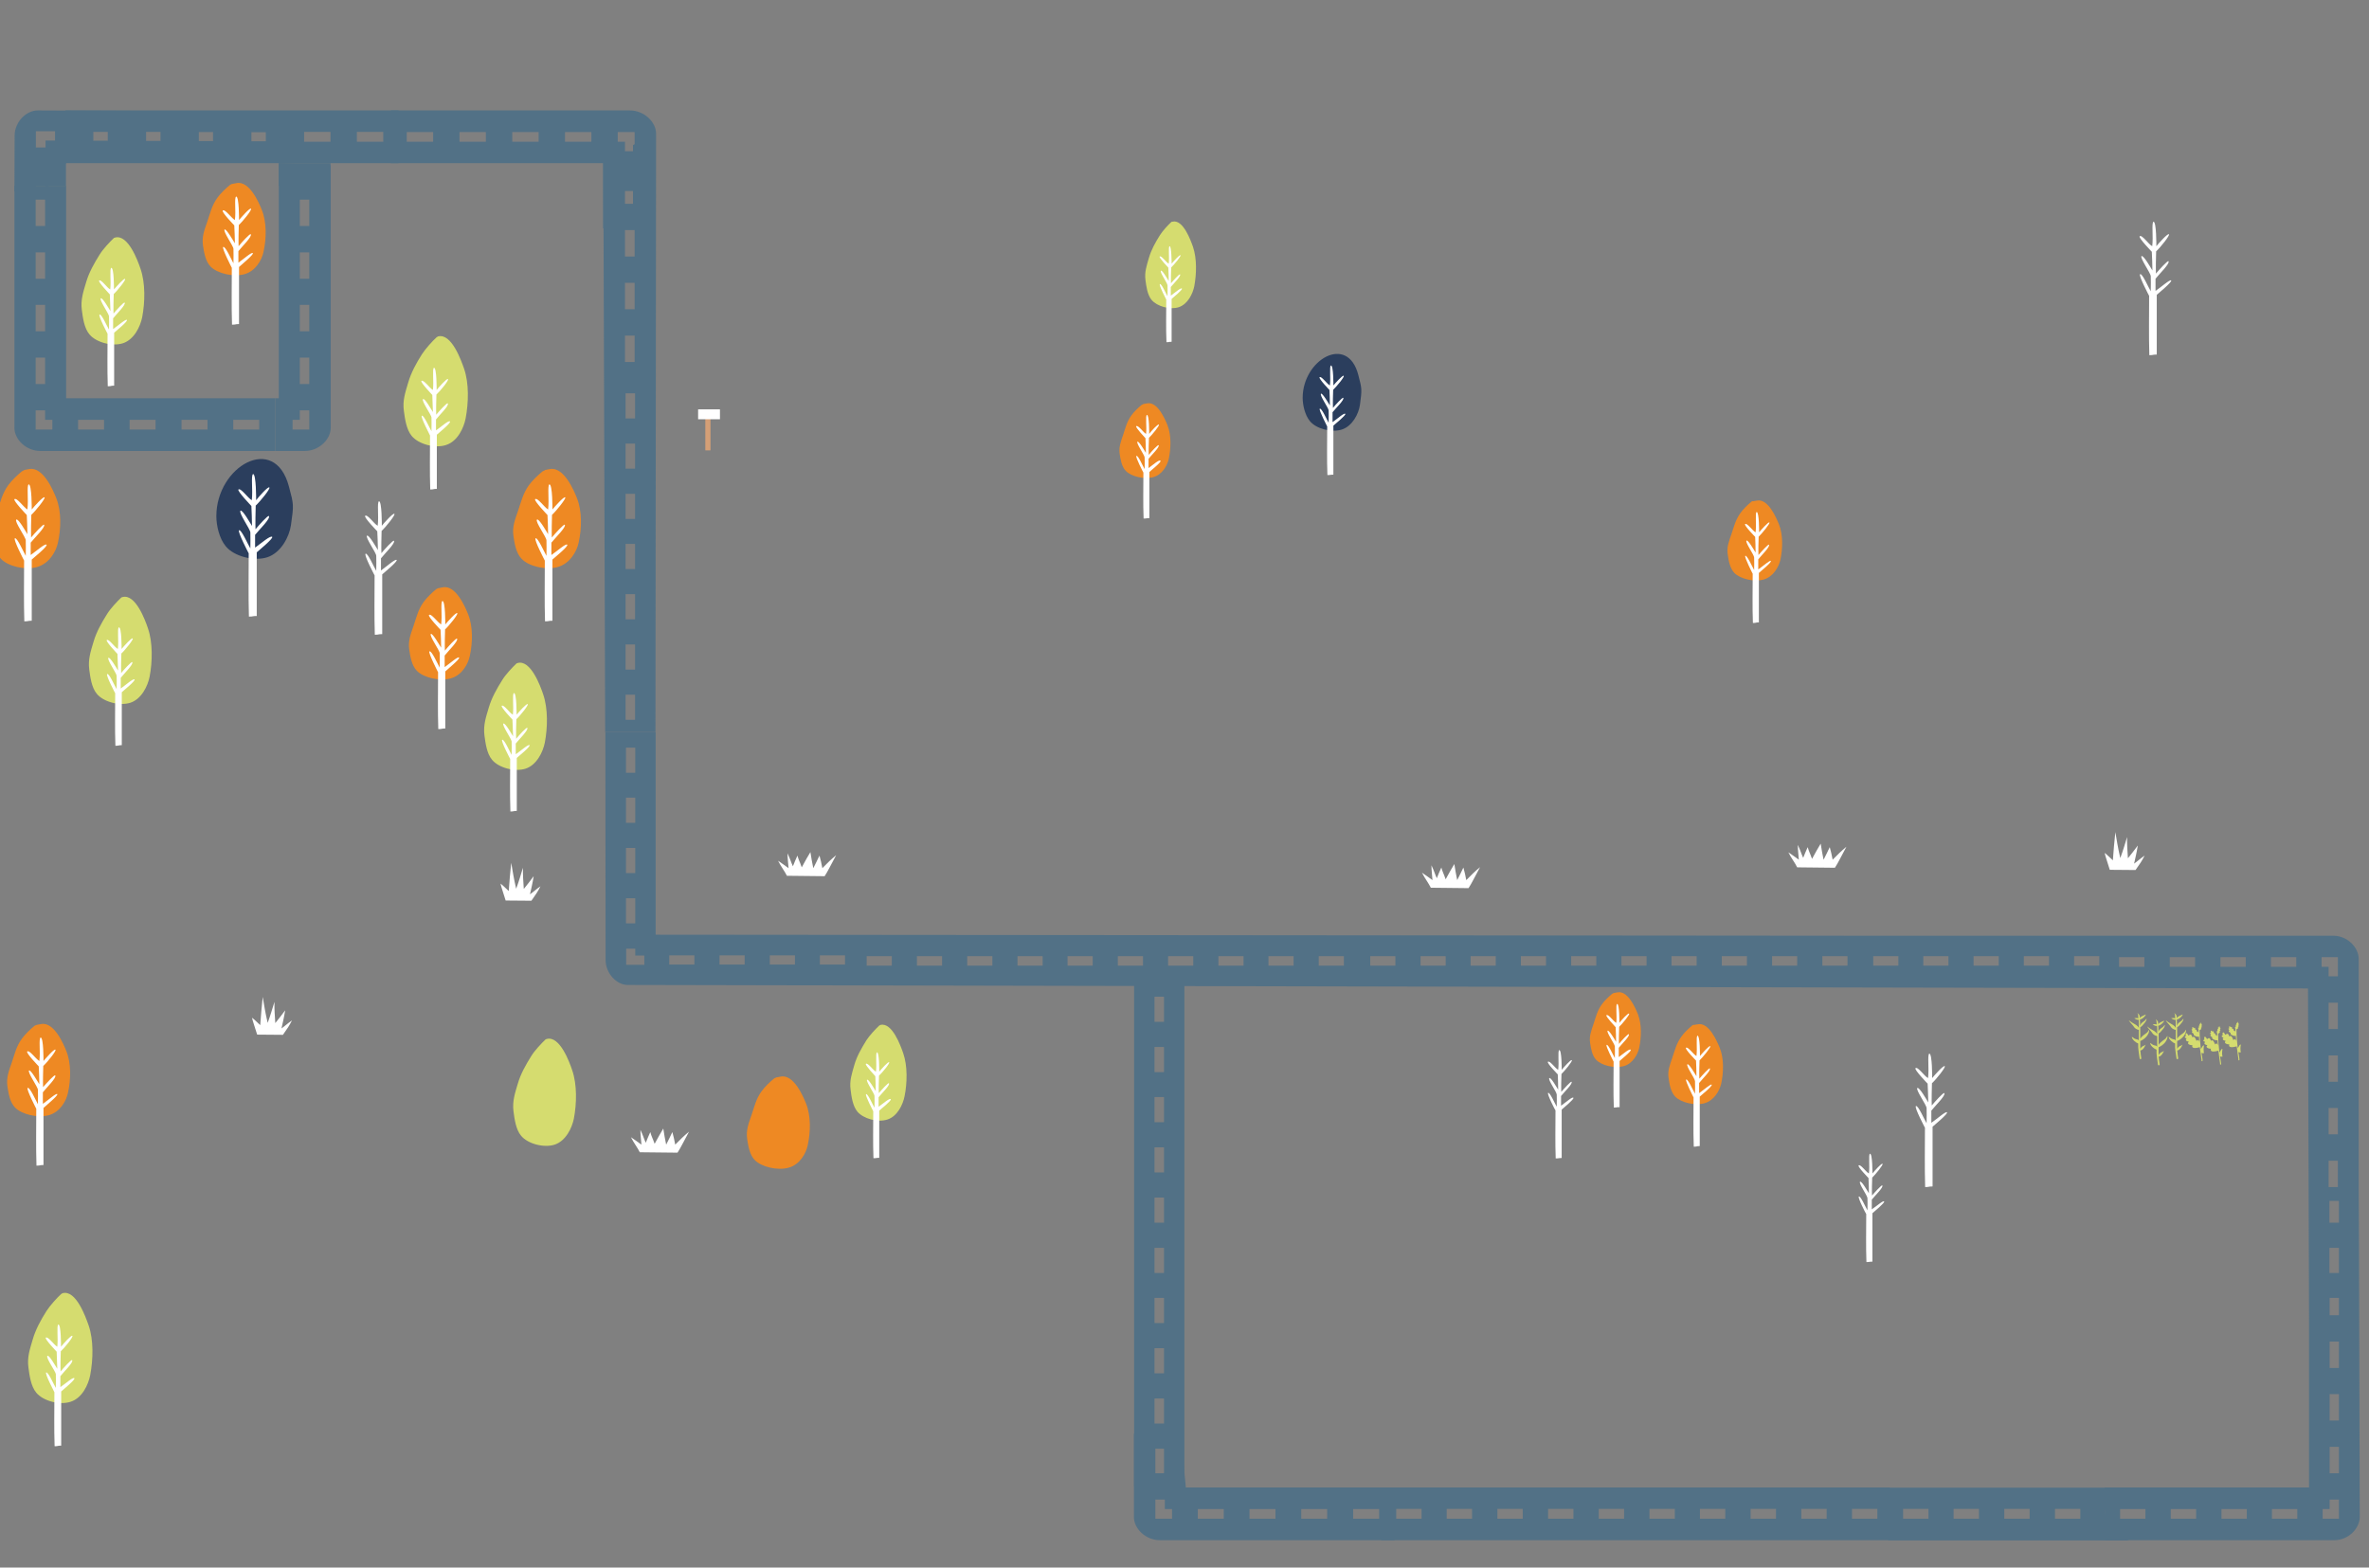 <?xml version="1.0" encoding="utf-8"?>
<!-- Generator: Adobe Illustrator 19.1.0, SVG Export Plug-In . SVG Version: 6.00 Build 0)  -->
<svg version="1.1" id="Layer_1" xmlns="http://www.w3.org/2000/svg" xmlns:xlink="http://www.w3.org/1999/xlink" x="0px" y="0px"
	 viewBox="269 16.1 1149.7 760.9" style="enable-background:new 269 16.1 1149.7 760.9;" xml:space="preserve">
<rect x="269" y="16.1" width="1149.7" height="760.9" fill="#808080" stroke="none"/>
<style type="text/css">
	.st0{fill:#D5DC6F;}
	.st1{fill:#EE8923;}
	.st2{fill:#2B3E5D;}
	.st3{fill:#FFFFFF;}
	.st4{fill:#527186;}
	.st5{fill:#F9CD16;}
	.st6{fill:#D59F76;}
</style>
<path class="st0" d="M837.5,123.8c-1.7,1.6-4.3,4.4-5.6,6.5c-2.2,3.5-4.2,7.1-5.3,10.9s-2.2,6.9-1.7,10.8c0.4,3,0.9,7.2,3,9.7
	c2.6,3.1,8.9,4.9,13.2,3.5c4.4-1.5,6.8-6.6,7.5-10.2c1.1-5.9,1.3-13.3-0.6-19c-1.1-3.1-4.8-13.6-10-12.3L837.5,123.8z"/>
<path class="st1" d="M1118.9,259.7c-1.8,1.5-4.1,3.7-5.3,5.5c-2.3,3.2-3.1,6.5-4.3,10.1c-1.2,3.5-2.4,6.3-1.8,10
	c0.4,2.8,1,6.6,3.2,8.9c2.8,2.9,9.6,4.5,14.2,3.2c4.7-1.3,7.3-6.1,8.1-9.4c1.2-5.5,1.4-12.3-0.7-17.5c-1.2-2.9-5.2-12.6-10.7-11.4
	l-1.8,0.3C1119.8,259.2,1119,259.5,1118.9,259.7z"/>
<path class="st1" d="M823.1,212.6c-1.7,1.4-3.8,3.4-5,5.1c-2.2,3-2.9,6.1-4,9.4s-2.2,5.9-1.7,9.3c0.4,2.6,0.9,6.2,3,8.3
	c2.6,2.7,8.9,4.2,13.3,3c4.4-1.2,6.8-5.7,7.5-8.8c1.1-5.1,1.3-11.5-0.6-16.4c-1.1-2.7-4.8-11.7-10-10.6l-1.7,0.3
	C824,212.3,823.2,212.5,823.1,212.6z"/>
<path class="st1" d="M644.8,539.5c-2.1,1.7-4.7,4.2-6.2,6.3c-2.7,3.7-3.5,7.5-4.9,11.6c-1.4,4-2.7,7.3-2.1,11.5
	c0.5,3.2,1.1,7.6,3.7,10.3c3.2,3.3,11,5.2,16.4,3.7c5.5-1.5,8.5-7,9.3-10.9c1.4-6.3,1.6-14.2-0.8-20.2c-1.3-3.3-6-14.5-12.4-13.1
	l-2.1,0.4C645.8,539.1,644.9,539.4,644.8,539.5z"/>
<path class="st0" d="M533.8,520.6c-2.1,2-5.3,5.4-6.9,8c-2.7,4.3-5.2,8.7-6.6,13.5c-1.4,4.7-2.7,8.5-2.1,13.4
	c0.5,3.7,1.1,8.8,3.7,11.9c3.2,3.9,11,6,16.3,4.3c5.4-1.8,8.4-8.1,9.3-12.6c1.4-7.3,1.6-16.5-0.8-23.5c-1.3-3.9-6-16.8-12.3-15.2
	L533.8,520.6z"/>
<path class="st1" d="M285.8,514c-2.1,1.7-4.7,4.2-6.2,6.3c-2.7,3.7-3.5,7.5-4.9,11.6c-1.4,4-2.7,7.3-2.1,11.5
	c0.5,3.2,1.1,7.6,3.7,10.3c3.2,3.3,11,5.2,16.4,3.7c5.5-1.5,8.5-7,9.3-10.9c1.4-6.3,1.6-14.2-0.8-20.2c-1.3-3.3-6-14.5-12.4-13.1
	l-2.1,0.4C286.9,513.5,286,513.9,285.8,514z"/>
<path class="st0" d="M695.7,513.9c-1.9,1.8-4.7,4.8-6.2,7.1c-2.4,3.9-4.7,7.8-5.9,12.1c-1.2,4.2-2.4,7.6-1.8,11.9
	c0.4,3.3,1,7.9,3.3,10.7c2.9,3.4,9.8,5.4,14.6,3.8c4.9-1.6,7.5-7.3,8.3-11.3c1.3-6.5,1.5-14.7-0.7-21c-1.2-3.4-5.3-15-11-13.6
	L695.7,513.9z"/>
<path class="st1" d="M1090.2,513.9c-1.8,1.5-4.1,3.7-5.3,5.5c-2.3,3.2-3.1,6.5-4.3,10.1c-1.2,3.5-2.4,6.3-1.8,10
	c0.4,2.8,1,6.6,3.2,8.9c2.8,2.9,9.6,4.5,14.2,3.2c4.7-1.3,7.3-6.1,8.1-9.4c1.2-5.5,1.4-12.3-0.7-17.5c-1.2-2.9-5.2-12.6-10.7-11.4
	l-1.8,0.3C1091.1,513.4,1090.3,513.7,1090.2,513.9z"/>
<path class="st1" d="M1051.4,498.5c-1.7,1.4-3.8,3.4-5,5.1c-2.2,3-2.9,6.1-4,9.4s-2.2,5.9-1.7,9.3c0.4,2.6,0.9,6.2,3,8.3
	c2.6,2.7,8.9,4.2,13.3,3s6.8-5.7,7.5-8.8c1.1-5.1,1.3-11.5-0.6-16.4c-1.1-2.7-4.8-11.7-10-10.6l-1.7,0.3
	C1052.2,498.1,1051.5,498.4,1051.4,498.5z"/>
<path class="st0" d="M327.9,306.1c-2.1,2-5.3,5.4-6.9,8c-2.7,4.3-5.2,8.7-6.6,13.5c-1.4,4.7-2.7,8.5-2.1,13.4
	c0.5,3.7,1.1,8.8,3.7,11.9c3.2,3.9,11,6,16.3,4.3c5.4-1.8,8.4-8.1,9.3-12.6c1.4-7.3,1.6-16.5-0.8-23.5c-1.3-3.9-6-16.8-12.3-15.2
	L327.9,306.1z"/>
<path class="st1" d="M279.6,244.9c-2.2,1.8-5,4.5-6.6,6.7c-2.9,4-3.8,8.1-5.3,12.5c-1.5,4.3-2.9,7.8-2.2,12.3c0.5,3.4,1.2,8.2,4,11
	c3.4,3.6,11.8,5.6,17.6,3.9s9.1-7.5,10-11.7c1.5-6.7,1.8-15.2-0.8-21.7c-1.4-3.6-6.4-15.5-13.2-14.1l-2.2,0.4
	C280.7,244.4,279.7,244.8,279.6,244.9z"/>
<path class="st2" d="M374,266.6c0,4.6,1.4,10.9,4.6,14.7c3.9,4.8,13.6,7.4,20.1,5.3c6.7-2.2,10.7-10,11.5-15.6
	c1.4-9.9,1.4-9.9-1-18.8C402.3,226.1,374,242.5,374,266.6z"/>
<path class="st1" d="M532.3,244.9c-2.2,1.8-5,4.5-6.6,6.7c-2.9,4-3.8,8.1-5.3,12.5c-1.5,4.3-2.9,7.8-2.2,12.3c0.5,3.4,1.2,8.2,4,11
	c3.4,3.6,11.8,5.6,17.6,3.9c5.8-1.7,9.1-7.5,10-11.7c1.5-6.7,1.8-15.2-0.8-21.7c-1.4-3.6-6.4-15.5-13.2-14.1l-2.2,0.4
	C533.5,244.4,532.5,244.8,532.3,244.9z"/>
<path class="st1" d="M480.8,302c-2.1,1.7-4.7,4.2-6.2,6.3c-2.7,3.7-3.5,7.5-4.9,11.6c-1.4,4-2.7,7.3-2.1,11.5
	c0.5,3.2,1.1,7.6,3.7,10.3c3.2,3.3,11,5.2,16.4,3.7c5.5-1.5,8.5-7,9.3-10.9c1.4-6.3,1.6-14.2-0.8-20.2c-1.3-3.3-6-14.5-12.4-13.1
	l-2.1,0.4C481.8,301.6,480.9,301.9,480.8,302z"/>
<path class="st0" d="M480.9,179.8c-2.2,2-5.4,5.6-7.1,8.2c-2.8,4.4-5.3,9-6.7,13.8s-2.8,8.7-2.1,13.7c0.5,3.8,1.2,9.1,3.8,12.2
	c3.3,4,11.3,6.2,16.7,4.4c5.6-1.8,8.6-8.3,9.5-13c1.4-7.5,1.7-16.9-0.8-24.1c-1.4-4-6.1-17.3-12.6-15.6L480.9,179.8z"/>
<path class="st0" d="M298.7,644.2c-2.2,2-5.4,5.6-7.1,8.2c-2.8,4.4-5.3,9-6.7,13.8c-1.4,4.8-2.8,8.7-2.1,13.7
	c0.5,3.8,1.2,9.1,3.8,12.2c3.3,4,11.3,6.2,16.7,4.4c5.6-1.8,8.6-8.3,9.5-13c1.4-7.5,1.7-16.9-0.8-24.1c-1.4-4-6.1-17.3-12.6-15.6
	L298.7,644.2z"/>
<path class="st0" d="M519.7,338.1c-2.1,2-5.3,5.4-6.9,8c-2.7,4.3-5.2,8.7-6.6,13.5c-1.4,4.7-2.7,8.5-2.1,13.4
	c0.5,3.7,1.1,8.8,3.7,11.9c3.2,3.9,11,6,16.3,4.3c5.4-1.8,8.4-8.1,9.3-12.6c1.4-7.3,1.6-16.5-0.8-23.5c-1.3-3.9-6-16.8-12.3-15.2
	L519.7,338.1z"/>
<path class="st1" d="M380.7,105.8c-2.1,1.7-4.7,4.2-6.2,6.3c-2.7,3.7-3.5,7.5-4.9,11.6c-1.4,4-2.7,7.3-2.1,11.5
	c0.5,3.2,1.1,7.6,3.7,10.3c3.2,3.3,11,5.2,16.4,3.7c5.5-1.5,8.5-7,9.3-10.9c1.4-6.3,1.6-14.2-0.8-20.2c-1.3-3.3-6-14.5-12.4-13.1
	l-2.1,0.4C381.7,105.3,380.8,105.7,380.7,105.8z"/>
<path class="st0" d="M324.3,131.6c-2.1,2-5.3,5.4-6.9,8c-2.7,4.3-5.2,8.7-6.6,13.5c-1.4,4.7-2.7,8.5-2.1,13.4
	c0.5,3.7,1.1,8.8,3.7,11.9c3.2,3.9,11,6,16.3,4.3c5.4-1.8,8.4-8.1,9.3-12.6c1.4-7.3,1.6-16.5-0.8-23.5c-1.3-3.9-6-16.8-12.3-15.2
	L324.3,131.6z"/>
<path class="st2" d="M901.2,209.2c0,3.5,1.1,8.4,3.5,11.3c3,3.7,10.4,5.7,15.5,4.1c5.2-1.7,8.2-7.7,8.8-12c1-7.6,1-7.6-0.8-14.5
	C923,178,901.2,190.7,901.2,209.2z"/>
<path class="st3" d="M915.7,221c0-1.9,0-4.8,0-4.8c1.5-1.9,5.9-6.1,5.2-7c-0.3-0.4-3.9,3.5-5,4.9c-0.1-1.5,0-7.5,0.1-8.8
	c1.5-1.4,5.7-6.4,5.1-6.8c-0.5-0.4-4,3.5-5,4.7c0,0,0.1-9.8-1.2-9.7c-0.8,0.6,0,5.9-0.5,9.7c-1.5-0.8-4.1-4.7-5-4
	c-0.6,0.6,4.8,6.2,4.8,6.2c0.1,1.7,0.2,5.3,0.2,7.5c-0.7-1.1-3.6-6.1-4.3-5.7c-0.8,0.8,3.6,6.8,3.7,8.1c0.1,2,0,3,0,6
	c-0.8-1.3-3.4-7.3-4.3-6.8c-0.6,0.5,3.6,8.6,3.6,8.6c0,8.4-0.2,15.6,0.1,23.6c1.7,0,1.2-0.2,2.9-0.2c0-11.5,0-23.8,0-23.8
	c0.9-0.8,6.2-5.1,5.8-5.7C921.4,216.3,918,219.4,915.7,221z"/>
<path class="st3" d="M1206.3,561.1c0-2.3,0-5.9,0-5.9c1.8-2.3,7.1-7.4,6.3-8.5c-0.4-0.5-4.7,4.3-6.1,6c-0.1-1.8,0-9.1,0.1-10.8
	c1.9-1.7,6.9-7.9,6.2-8.3c-0.6-0.5-4.9,4.3-6.1,5.8c0,0,0.1-12-1.4-11.9c-1,0.7,0,7.2-0.6,11.9c-1.8-0.9-5-5.8-6.1-4.8
	c-0.7,0.7,5.9,7.5,5.9,7.5c0.1,2,0.3,6.5,0.3,9.1c-0.8-1.3-4.3-7.5-5.3-7c-0.9,0.9,4.5,8.3,4.5,9.8c0.1,2.4,0,3.7,0,7.3
	c-1-1.6-4.2-9-5.2-8.3c-0.8,0.7,4.4,10.5,4.4,10.5c0,10.3-0.2,19,0.1,28.8c2.1,0,1.4-0.3,3.6-0.3c0-14,0-29,0-29c1.1-1,7.6-6.3,7-7
	C1213.3,555.4,1209.1,559.2,1206.3,561.1z"/>
<path class="st3" d="M837.2,159.6c0-1.7,0-4.2,0-4.2c1.3-1.6,5.1-5.3,4.5-6.1c-0.3-0.4-3.4,3.1-4.4,4.3c-0.1-1.3,0-6.5,0.1-7.7
	c1.3-1.2,5-5.6,4.5-5.9c-0.4-0.4-3.5,3.1-4.3,4.1c0,0,0-8.6-1-8.5c-0.7,0.5,0,5.2-0.4,8.5c-1.3-0.7-3.6-4.1-4.4-3.5
	c-0.5,0.5,4.2,5.4,4.2,5.4c0.1,1.5,0.2,4.6,0.2,6.5c-0.6-0.9-3.1-5.4-3.8-5c-0.7,0.7,3.2,6,3.2,7.1c0.1,1.7,0,2.7,0,5.3
	c-0.7-1.2-3-6.4-3.7-5.9c-0.6,0.5,3.1,7.5,3.1,7.5c0,7.4-0.2,13.6,0.1,20.7c1.5,0,1-0.2,2.5-0.2c0-10.1,0-20.8,0-20.8
	c0.8-0.7,5.4-4.5,5-5C842.2,155.5,839.2,158.2,837.2,159.6z"/>
<path class="st3" d="M1122.3,292.5c0-1.9,0-4.9,0-4.9c1.5-1.9,5.9-6.2,5.2-7.1c-0.3-0.4-3.9,3.6-5.1,5c-0.1-1.5,0-7.6,0.1-8.9
	c1.5-1.4,5.7-6.5,5.2-6.9s-4,3.6-5,4.8c0,0,0.1-9.9-1.2-9.9c-0.8,0.6,0,6-0.5,9.9c-1.5-0.8-4.2-4.8-5.1-4c-0.6,0.6,4.9,6.2,4.9,6.2
	c0.1,1.7,0.2,5.4,0.2,7.6c-0.7-1.1-3.6-6.2-4.4-5.8c-0.8,0.8,3.7,6.9,3.7,8.2c0.1,2,0,3.1,0,6.1c-0.8-1.4-3.5-7.4-4.3-6.9
	c-0.6,0.5,3.6,8.7,3.6,8.7c0,8.5-0.2,15.8,0.1,23.9c1.8,0,1.2-0.3,2.9-0.3c0-11.6,0-24,0-24c0.9-0.8,6.3-5.2,5.8-5.8
	C1128.1,287.8,1124.6,290.9,1122.3,292.5z"/>
<path class="st3" d="M826.4,243.3c0-1.8,0-4.5,0-4.5c1.4-1.8,5.5-5.7,4.9-6.6c-0.3-0.4-3.7,3.3-4.8,4.7c-0.1-1.4,0-7.1,0.1-8.3
	c1.4-1.3,5.4-6.1,4.8-6.4c-0.5-0.4-3.8,3.3-4.7,4.5c0,0,0.1-9.3-1.1-9.2c-0.8,0.5,0,5.6-0.4,9.2c-1.4-0.7-3.9-4.5-4.8-3.7
	c-0.5,0.5,4.5,5.8,4.5,5.8c0.1,1.6,0.2,5,0.2,7.1c-0.6-1-3.4-5.8-4.1-5.4c-0.7,0.7,3.4,6.4,3.5,7.6c0.1,1.9,0,2.9,0,5.7
	c-0.8-1.3-3.2-6.9-4-6.4c-0.6,0.5,3.4,8.1,3.4,8.1c0,7.9-0.2,14.7,0.1,22.3c1.7,0,1.1-0.2,2.8-0.2c0-10.9,0-22.4,0-22.4
	c0.8-0.8,5.9-4.8,5.4-5.4C831.7,238.9,828.5,241.8,826.4,243.3z"/>
<path class="st3" d="M1177.4,603.1c0-1.9,0-4.7,0-4.7c1.5-1.9,5.8-6,5.1-6.9c-0.3-0.4-3.8,3.5-5,4.9c-0.1-1.5,0-7.4,0.1-8.7
	c1.5-1.4,5.6-6.4,5-6.7c-0.5-0.4-3.9,3.5-4.9,4.7c0,0,0.1-9.7-1.2-9.6c-0.8,0.6,0,5.8-0.5,9.6c-1.5-0.8-4.1-4.7-5-3.9
	c-0.6,0.6,4.8,6.1,4.8,6.1c0.1,1.7,0.2,5.2,0.2,7.4c-0.7-1-3.5-6.1-4.3-5.6c-0.8,0.8,3.6,6.7,3.6,8c0.1,2,0,3,0,5.9
	c-0.8-1.3-3.4-7.3-4.2-6.7c-0.6,0.5,3.5,8.5,3.6,8.5c0,8.3-0.2,15.4,0.1,23.3c1.7,0,1.2-0.2,2.9-0.2c0-11.4,0-23.5,0-23.5
	c0.9-0.8,6.1-5.1,5.7-5.7C1183,598.6,1179.7,601.6,1177.4,603.1z"/>
<path class="st3" d="M695.4,553.3c0-1.8,0-4.6,0-4.6c1.4-1.8,5.7-5.9,5-6.8c-0.3-0.4-3.7,3.4-4.9,4.8c-0.1-1.4,0-7.2,0.1-8.5
	c1.5-1.3,5.5-6.2,4.9-6.5c-0.5-0.4-3.8,3.4-4.8,4.6c0,0,0.1-9.5-1.1-9.4c-0.8,0.6,0,5.7-0.5,9.4c-1.4-0.7-4-4.6-4.9-3.8
	c-0.5,0.5,4.6,6,4.6,6c0.1,1.6,0.2,5.1,0.2,7.2c-0.7-1-3.4-5.9-4.2-5.5c-0.7,0.7,3.5,6.6,3.6,7.8c0.1,1.9,0,2.9,0,5.8
	c-0.8-1.3-3.3-7.1-4.1-6.6c-0.6,0.5,3.5,8.3,3.5,8.3c0,8.1-0.2,15,0.1,22.8c1.7,0,1.1-0.2,2.8-0.2c0-11.1,0-22.9,0-22.9
	c0.9-0.8,6-4.9,5.6-5.5C700.9,548.8,697.6,551.8,695.4,553.3z"/>
<path class="st3" d="M1093.6,546.7c0-1.9,0-4.9,0-4.9c1.5-1.9,5.9-6.2,5.2-7.1c-0.3-0.4-3.9,3.6-5.1,5c-0.1-1.5,0-7.6,0.1-8.9
	c1.5-1.4,5.7-6.5,5.2-6.9s-4,3.6-5,4.8c0,0,0.1-9.9-1.2-9.9c-0.8,0.6,0,6-0.5,9.9c-1.5-0.8-4.2-4.8-5.1-4c-0.6,0.6,4.9,6.2,4.9,6.2
	c0.1,1.7,0.2,5.4,0.2,7.6c-0.7-1.1-3.6-6.2-4.4-5.8c-0.8,0.8,3.7,6.9,3.7,8.2c0.1,2,0,3.1,0,6.1c-0.8-1.4-3.5-7.4-4.3-6.9
	c-0.6,0.5,3.6,8.7,3.6,8.7c0,8.5-0.2,15.8,0.1,23.9c1.8,0,1.2-0.3,2.9-0.3c0-11.6,0-24,0-24c0.9-0.8,6.3-5.2,5.8-5.8
	C1099.4,542,1095.9,545.1,1093.6,546.7z"/>
<path class="st3" d="M1054.6,529.2c0-1.8,0-4.5,0-4.5c1.4-1.8,5.5-5.7,4.9-6.6c-0.3-0.4-3.7,3.3-4.8,4.7c-0.1-1.4,0-7.1,0.1-8.3
	c1.4-1.3,5.4-6.1,4.8-6.4c-0.5-0.4-3.8,3.3-4.7,4.5c0,0,0.1-9.3-1.1-9.2c-0.8,0.5,0,5.6-0.4,9.2c-1.4-0.7-3.9-4.5-4.8-3.7
	c-0.5,0.5,4.5,5.8,4.5,5.8c0.1,1.6,0.2,5,0.2,7.1c-0.6-1-3.4-5.8-4.1-5.4c-0.7,0.7,3.4,6.4,3.5,7.6c0.1,1.9,0,2.9,0,5.7
	c-0.8-1.3-3.2-6.9-4-6.4c-0.6,0.5,3.4,8.1,3.4,8.1c0,7.9-0.2,14.7,0.1,22.3c1.7,0,1.1-0.2,2.8-0.2c0-10.9,0-22.4,0-22.4
	c0.8-0.8,5.9-4.8,5.4-5.4C1060,524.8,1056.7,527.7,1054.6,529.2z"/>
<path class="st3" d="M1026.6,552.8c0-1.9,0-4.7,0-4.7c1.5-1.9,5.8-6,5.1-6.9c-0.3-0.4-3.8,3.5-5,4.9c-0.1-1.5,0-7.4,0.1-8.7
	c1.5-1.4,5.6-6.4,5-6.7c-0.5-0.4-3.9,3.5-4.9,4.7c0,0,0.1-9.7-1.2-9.6c-0.8,0.6,0,5.8-0.5,9.6c-1.5-0.8-4.1-4.7-5-3.9
	c-0.6,0.6,4.8,6.1,4.8,6.1c0.1,1.7,0.2,5.2,0.2,7.4c-0.7-1-3.5-6.1-4.3-5.6c-0.8,0.8,3.6,6.7,3.6,8c0.1,2,0,3,0,5.9
	c-0.8-1.3-3.4-7.3-4.2-6.7c-0.6,0.5,3.5,8.5,3.6,8.5c0,8.3-0.2,15.4,0.1,23.3c1.7,0,1.2-0.2,2.9-0.2c0-11.4,0-23.5,0-23.5
	c0.9-0.8,6.1-5.1,5.7-5.7C1032.2,548.2,1028.9,551.2,1026.6,552.8z"/>
<path class="st3" d="M327.6,350.3c0-2,0-5.2,0-5.2c1.6-2,6.3-6.6,5.6-7.6c-0.3-0.5-4.2,3.8-5.4,5.3c-0.1-1.6,0-8.1,0.1-9.5
	c1.7-1.5,6.1-7,5.5-7.3c-0.5-0.5-4.3,3.8-5.4,5.1c0,0,0.1-10.6-1.3-10.5c-0.9,0.6,0,6.4-0.5,10.5c-1.6-0.8-4.4-5.1-5.4-4.3
	c-0.6,0.6,5.2,6.7,5.2,6.7c0.1,1.8,0.2,5.7,0.3,8.1c-0.7-1.1-3.8-6.6-4.7-6.2c-0.8,0.8,3.9,7.4,4,8.7c0.1,2.2,0,3.3,0,6.5
	c-0.9-1.5-3.7-7.9-4.6-7.3c-0.7,0.6,3.9,9.3,3.9,9.3c0,9.1-0.2,16.8,0.1,25.5c1.9,0,1.3-0.3,3.1-0.3c0-12.4,0-25.7,0-25.7
	c1-0.9,6.7-5.5,6.2-6.2C333.7,345.3,330,348.6,327.6,350.3z"/>
<path class="st3" d="M480.6,225c0-2.1,0-5.3,0-5.3c1.6-2.1,6.5-6.7,5.7-7.8c-0.3-0.5-4.3,3.9-5.6,5.5c-0.1-1.6,0-8.3,0.1-9.8
	c1.7-1.5,6.3-7.1,5.6-7.5c-0.5-0.5-4.4,3.9-5.5,5.3c0,0,0.1-10.9-1.3-10.8c-0.9,0.6,0,6.5-0.5,10.8c-1.6-0.9-4.5-5.2-5.6-4.4
	c-0.6,0.6,5.3,6.8,5.3,6.8c0.1,1.9,0.2,5.9,0.3,8.3c-0.8-1.2-3.9-6.8-4.8-6.3c-0.9,0.9,4,7.6,4.1,8.9c0.1,2.2,0,3.4,0,6.7
	c-0.9-1.5-3.8-8.1-4.7-7.5c-0.7,0.6,4,9.5,4,9.6c0,9.3-0.2,17.3,0.1,26.2c1.9,0,1.3-0.3,3.2-0.3c0-12.7,0-26.3,0-26.3
	c1-0.9,6.9-5.7,6.4-6.4C486.8,219.9,483.1,223.3,480.6,225z"/>
<path class="st3" d="M298.3,689.4c0-2.1,0-5.3,0-5.3c1.6-2.1,6.5-6.7,5.7-7.8c-0.3-0.5-4.3,3.9-5.6,5.5c-0.1-1.6,0-8.3,0.1-9.8
	c1.7-1.5,6.3-7.1,5.6-7.5c-0.5-0.5-4.4,3.9-5.5,5.3c0,0,0.1-10.9-1.3-10.8c-0.9,0.6,0,6.5-0.5,10.8c-1.6-0.9-4.5-5.2-5.6-4.4
	c-0.6,0.6,5.3,6.8,5.3,6.8c0.1,1.9,0.2,5.9,0.3,8.3c-0.8-1.2-3.9-6.8-4.8-6.3c-0.9,0.9,4,7.6,4.1,8.9c0.1,2.2,0,3.4,0,6.7
	c-0.9-1.5-3.8-8.1-4.7-7.5c-0.7,0.6,4,9.5,4,9.6c0,9.3-0.2,17.3,0.1,26.2c1.9,0,1.3-0.3,3.2-0.3c0-12.7,0-26.3,0-26.3
	c1-0.9,6.9-5.7,6.4-6.4C304.6,684.3,300.8,687.7,298.3,689.4z"/>
<path class="st3" d="M519.3,382.2c0-2,0-5.2,0-5.2c1.6-2,6.3-6.6,5.6-7.6c-0.3-0.5-4.2,3.8-5.4,5.3c-0.1-1.6,0-8.1,0.1-9.5
	c1.7-1.5,6.1-7,5.5-7.3c-0.5-0.5-4.3,3.8-5.4,5.1c0,0,0.1-10.6-1.3-10.5c-0.9,0.6,0,6.4-0.5,10.5c-1.6-0.8-4.4-5.1-5.4-4.3
	c-0.6,0.6,5.2,6.7,5.2,6.7c0.1,1.8,0.2,5.7,0.3,8.1c-0.7-1.1-3.8-6.6-4.7-6.2c-0.8,0.8,3.9,7.4,4,8.7c0.1,2.2,0,3.3,0,6.5
	c-0.9-1.5-3.7-7.9-4.6-7.3c-0.7,0.6,3.9,9.3,3.9,9.3c0,9.1-0.2,16.8,0.1,25.5c1.9,0,1.3-0.3,3.1-0.3c0-12.4,0-25.7,0-25.7
	c1-0.9,6.7-5.5,6.2-6.2C525.5,377.2,521.8,380.5,519.3,382.2z"/>
<path class="st3" d="M536.6,285.5c0-2.4,0-6,0-6c1.9-2.4,7.3-7.6,6.5-8.7c-0.4-0.5-4.8,4.4-6.3,6.2c-0.1-1.9,0-9.3,0.1-11
	c1.9-1.7,7.1-8.1,6.4-8.5c-0.6-0.5-5,4.4-6.2,5.9c0,0,0.1-12.3-1.5-12.2c-1,0.7,0,7.4-0.6,12.2c-1.8-1-5.1-5.9-6.3-5
	c-0.7,0.7,6,7.7,6,7.7c0.1,2.1,0.3,6.6,0.3,9.3c-0.8-1.3-4.4-7.7-5.4-7.1c-1,1,4.6,8.5,4.6,10.1c0.1,2.5,0,3.8,0,7.5
	c-1-1.7-4.3-9.2-5.3-8.5c-0.8,0.7,4.5,10.8,4.5,10.8c0,10.5-0.2,19.5,0.1,29.5c2.2,0,1.5-0.3,3.6-0.3c0-14.4,0-29.7,0-29.7
	c1.1-1,7.8-6.4,7.2-7.2C543.7,279.7,539.5,283.5,536.6,285.5z"/>
<path class="st3" d="M283.9,285.5c0-2.4,0-6,0-6c1.9-2.4,7.3-7.6,6.5-8.7c-0.4-0.5-4.8,4.4-6.3,6.2c-0.1-1.9,0-9.3,0.1-11
	c1.9-1.7,7.1-8.1,6.4-8.5c-0.6-0.5-5,4.4-6.2,5.9c0,0,0.1-12.3-1.5-12.2c-1,0.7,0,7.4-0.6,12.2c-1.8-1-5.1-5.9-6.3-5
	c-0.7,0.7,6,7.7,6,7.7c0.1,2.1,0.3,6.6,0.3,9.3c-0.8-1.3-4.4-7.7-5.4-7.1c-1,1,4.6,8.5,4.6,10.1c0.1,2.5,0,3.8,0,7.5
	c-1-1.7-4.3-9.2-5.3-8.5c-0.8,0.7,4.5,10.8,4.5,10.8c0,10.5-0.2,19.5,0.1,29.5c2.2,0,1.5-0.3,3.6-0.3c0-14.4,0-29.7,0-29.7
	c1.1-1,7.8-6.4,7.2-7.2C291,279.7,286.7,283.5,283.9,285.5z"/>
<path class="st3" d="M484.8,339.9c0-2.2,0-5.6,0-5.6c1.7-2.2,6.8-7.1,6-8.2c-0.4-0.5-4.5,4.1-5.9,5.8c-0.1-1.7,0-8.7,0.1-10.3
	c1.8-1.6,6.6-7.5,5.9-7.9c-0.6-0.5-4.6,4.1-5.8,5.5c0,0,0.1-11.5-1.4-11.4c-1,0.7,0,6.9-0.6,11.4c-1.7-0.9-4.8-5.5-5.9-4.6
	c-0.7,0.7,5.6,7.2,5.6,7.2c0.1,2,0.3,6.2,0.3,8.7c-0.8-1.2-4.1-7.1-5-6.7c-0.9,0.9,4.3,8,4.3,9.4c0.1,2.3,0,3.5,0,7
	c-0.9-1.6-4-8.6-5-7.9c-0.7,0.6,4.2,10.1,4.2,10.1c0,9.8-0.2,18.2,0.1,27.6c2,0,1.4-0.3,3.4-0.3c0-13.4,0-27.7,0-27.7
	c1-1,7.2-6,6.7-6.7C491.4,334.5,487.4,338.1,484.8,339.9z"/>
<path class="st3" d="M323.9,175.8c0-2,0-5.2,0-5.2c1.6-2,6.3-6.6,5.6-7.6c-0.3-0.5-4.2,3.8-5.4,5.3c-0.1-1.6,0-8.1,0.1-9.5
	c1.7-1.5,6.1-7,5.5-7.3c-0.5-0.5-4.3,3.8-5.4,5.1c0,0,0.1-10.6-1.3-10.5c-0.9,0.6,0,6.4-0.5,10.5c-1.6-0.8-4.4-5.1-5.4-4.3
	c-0.6,0.6,5.2,6.7,5.2,6.7c0.1,1.8,0.2,5.7,0.3,8.1c-0.7-1.1-3.8-6.6-4.7-6.2c-0.8,0.8,3.9,7.4,4,8.7c0.1,2.2,0,3.3,0,6.5
	c-0.9-1.5-3.7-7.9-4.6-7.3c-0.7,0.6,3.9,9.3,3.9,9.3c0,9.1-0.2,16.8,0.1,25.5c1.9,0,1.3-0.3,3.1-0.3c0-12.4,0-25.7,0-25.7
	c1-0.9,6.7-5.5,6.2-6.2C330.1,170.8,326.4,174.1,323.9,175.8z"/>
<path class="st3" d="M384.7,143.6c0-2.2,0-5.6,0-5.6c1.7-2.2,6.8-7.1,6-8.2c-0.4-0.5-4.5,4.1-5.9,5.8c-0.1-1.7,0-8.7,0.1-10.3
	c1.8-1.6,6.6-7.5,5.9-7.9c-0.6-0.5-4.6,4.1-5.8,5.5c0,0,0.1-11.5-1.4-11.4c-1,0.7,0,6.9-0.6,11.4c-1.7-0.9-4.8-5.5-5.9-4.6
	c-0.7,0.7,5.6,7.2,5.6,7.2c0.1,2,0.3,6.2,0.3,8.7c-0.8-1.2-4.1-7.1-5-6.7c-0.9,0.9,4.3,8,4.3,9.4c0.1,2.3,0,3.5,0,7
	c-0.9-1.6-4-8.6-5-7.9c-0.7,0.6,4.2,10.1,4.2,10.1c0,9.8-0.2,18.2,0.1,27.6c2,0,1.4-0.3,3.4-0.3c0-13.4,0-27.7,0-27.7
	c1-1,7.2-6,6.7-6.7C391.3,138.2,387.3,141.8,384.7,143.6z"/>
<path class="st3" d="M289.8,551.9c0-2.2,0-5.6,0-5.6c1.7-2.2,6.8-7.1,6-8.2c-0.4-0.5-4.5,4.1-5.9,5.7c-0.1-1.7,0-8.7,0.1-10.3
	c1.8-1.6,6.6-7.5,5.9-7.9c-0.6-0.5-4.6,4.1-5.8,5.5c0,0,0.1-11.5-1.4-11.4c-1,0.7,0,6.9-0.6,11.4c-1.7-0.9-4.8-5.5-5.9-4.6
	c-0.7,0.7,5.6,7.2,5.6,7.2c0.1,2,0.3,6.2,0.3,8.7c-0.8-1.2-4.1-7.1-5-6.7c-0.9,0.9,4.3,8,4.3,9.4c0.1,2.3,0,3.5,0,7
	c-0.9-1.6-4-8.6-5-7.9c-0.7,0.6,4.2,10.1,4.2,10.1c0,9.8-0.2,18.2,0.1,27.6c2,0,1.4-0.3,3.4-0.3c0-13.4,0-27.7,0-27.7
	c1-1,7.2-6,6.7-6.7C296.4,546.5,292.5,550,289.8,551.9z"/>
<path class="st3" d="M392.8,281.9c0-2.5,0-6.2,0-6.2c1.9-2.4,7.6-7.9,6.7-9.1c-0.4-0.6-5,4.6-6.5,6.4c-0.1-1.9,0-9.7,0.1-11.5
	c2-1.8,7.4-8.4,6.6-8.8c-0.6-0.6-5.2,4.6-6.4,6.2c0,0,0.1-12.8-1.5-12.7c-1.1,0.8,0,7.7-0.6,12.7c-1.9-1-5.3-6.1-6.5-5.2
	c-0.7,0.7,6.3,8,6.3,8c0.1,2.2,0.3,6.9,0.3,9.7c-0.9-1.4-4.6-8-5.6-7.4c-1,1,4.7,8.9,4.8,10.5c0.1,2.6,0,3.9,0,7.8
	c-1.1-1.8-4.5-9.5-5.5-8.8c-0.8,0.7,4.7,11.2,4.7,11.2c0,10.9-0.2,20.2,0.1,30.7c2.3,0,1.5-0.3,3.8-0.3c0-14.9,0-30.9,0-30.9
	c1.2-1.1,8.1-6.7,7.5-7.5C400.2,275.9,395.8,279.8,392.8,281.9z"/>
<path class="st3" d="M453.9,293c0-2.3,0-5.9,0-5.9c1.8-2.3,7.1-7.4,6.3-8.5c-0.4-0.5-4.7,4.3-6.1,6c-0.1-1.8,0-9.1,0.1-10.8
	c1.9-1.7,6.9-7.9,6.2-8.3c-0.6-0.5-4.9,4.3-6.1,5.8c0,0,0.1-12-1.4-11.9c-1,0.7,0,7.2-0.6,11.9c-1.8-0.9-5-5.8-6.1-4.8
	c-0.7,0.7,5.9,7.5,5.9,7.5c0.1,2,0.3,6.5,0.3,9.1c-0.8-1.3-4.3-7.5-5.3-7c-0.9,0.9,4.5,8.3,4.5,9.8c0.1,2.4,0,3.7,0,7.3
	c-1-1.6-4.2-9-5.2-8.3c-0.8,0.7,4.4,10.5,4.4,10.5c0,10.3-0.2,19,0.1,28.8c2.1,0,1.4-0.3,3.6-0.3c0-14,0-29,0-29c1.1-1,7.6-6.3,7-7
	C460.8,287.3,456.6,291.1,453.9,293z"/>
<path class="st3" d="M1315.1,157.3c0-2.3,0-5.9,0-5.9c1.8-2.3,7.1-7.4,6.3-8.5c-0.4-0.5-4.7,4.3-6.1,6c-0.1-1.8,0-9.1,0.1-10.8
	c1.9-1.7,6.9-7.9,6.2-8.3c-0.6-0.5-4.9,4.3-6.1,5.8c0,0,0.1-12-1.4-11.9c-1,0.7,0,7.2-0.6,11.9c-1.8-0.9-5-5.8-6.1-4.8
	c-0.7,0.7,5.9,7.5,5.9,7.5c0.1,2,0.3,6.5,0.3,9.1c-0.8-1.3-4.3-7.5-5.3-7c-0.9,0.9,4.5,8.3,4.5,9.8c0.1,2.4,0,3.7,0,7.3
	c-1-1.6-4.2-9-5.2-8.3c-0.8,0.7,4.4,10.5,4.4,10.5c0,10.3-0.2,19,0.1,28.8c2.1,0,1.4-0.3,3.6-0.3c0-14,0-29,0-29c1.1-1,7.6-6.3,7-7
	C1322,151.7,1317.9,155.4,1315.1,157.3z"/>
<path class="st3" d="M514.4,453.2c-1.2-4-2-6-2.5-8.2c1.4,1,2.5,2.3,4,3.6c0.3-4.1,0.7-9.3,1.2-13.7c0.7,4,1.2,7.5,2.4,12.6
	c1.4-3.8,2.1-6.3,3.3-10.2c-0.1,3.6,0.2,7,0.4,10.3c1.5-1.9,3.4-4.2,4.8-6.2c-0.6,3.8-1.2,6-1.8,8.8c1.7-1.2,3.3-2.7,5.1-3.9
	c-1.3,2.6-2.4,4.2-4.4,7L514.4,453.2L514.4,453.2z"/>
<path class="st3" d="M393.8,518.3c-1.2-4-2-6-2.5-8.2c1.4,1,2.5,2.3,4,3.6c0.3-4.1,0.7-9.3,1.2-13.7c0.7,4,1.2,7.5,2.4,12.6
	c1.4-3.8,2.1-6.3,3.3-10.2c-0.1,3.6,0.2,7,0.4,10.3c1.5-1.9,3.4-4.2,4.8-6.2c-0.6,3.8-1.2,6-1.8,8.8c1.7-1.2,3.3-2.7,5.1-3.9
	c-1.3,2.6-2.4,4.2-4.4,7L393.8,518.3L393.8,518.3z"/>
<path class="st3" d="M650.9,441.2c-1.2-2.4-2.9-4.5-4.3-7.3c-0.1-0.1-0.1-0.1,0,0c1.8,1.3,3.3,2.2,5.1,3.6c-0.2-3.2-0.5-4.4-0.5-7.2
	c1.4,3,1.6,4.1,2.6,6.3c1-2.5,1-2.5,2.2-5.2c0.6,2.2,1,2.6,2.1,5.7c2.2-3.9,2.4-4.5,4.2-7.4c0.4,2.9,0.9,5.2,1.4,7.8
	c1-1.8,2-4.1,3-6.1c0.5,1.7,1.1,4.4,1.4,6.1c2.6-2.6,3.8-3.9,6.7-6.3c-2.8,5.1-3.9,7.6-5.6,10.2L650.9,441.2z"/>
<path class="st3" d="M1292.9,438.3c-1.2-4-2-6-2.5-8.2c1.4,1,2.5,2.3,4,3.6c0.3-4.1,0.7-9.3,1.2-13.7c0.7,4,1.2,7.5,2.4,12.6
	c1.4-3.8,2.1-6.3,3.3-10.2c-0.1,3.6,0.2,7,0.4,10.3c1.5-1.9,3.4-4.2,4.8-6.2c-0.6,3.8-1.2,6-1.8,8.8c1.7-1.2,3.3-2.7,5.1-3.9
	c-1.3,2.6-2.4,4.2-4.4,7L1292.9,438.3L1292.9,438.3z"/>
<path class="st3" d="M579.5,575.4c-1.2-2.4-2.9-4.5-4.3-7.3c-0.1-0.1-0.1-0.1,0,0c1.8,1.3,3.3,2.2,5.1,3.6c-0.2-3.2-0.5-4.4-0.5-7.2
	c1.4,3,1.6,4.1,2.6,6.3c1-2.5,1-2.5,2.2-5.2c0.6,2.2,1,2.6,2.1,5.7c2.2-3.9,2.4-4.5,4.2-7.4c0.4,2.9,0.9,5.2,1.4,7.8
	c1-1.8,2-4.1,3-6.1c0.5,1.7,1.1,4.4,1.4,6.1c2.6-2.6,3.8-3.9,6.7-6.3c-2.8,5.1-3.9,7.6-5.6,10.2L579.5,575.4z"/>
<path class="st3" d="M963.4,447c-1.2-2.4-2.9-4.5-4.3-7.3c-0.1-0.1-0.1-0.1,0,0c1.8,1.3,3.3,2.2,5.1,3.6c-0.2-3.2-0.5-4.4-0.5-7.2
	c1.4,3,1.6,4.1,2.6,6.3c1-2.5,1-2.5,2.2-5.2c0.6,2.2,1,2.6,2.1,5.7c2.2-3.9,2.4-4.5,4.2-7.4c0.4,2.9,0.9,5.2,1.4,7.8
	c1-1.8,2-4.1,3-6.1c0.5,1.7,1.1,4.4,1.4,6.1c2.6-2.6,3.8-3.9,6.7-6.3c-2.8,5.1-3.9,7.6-5.6,10.2L963.4,447z"/>
<path class="st3" d="M1141.2,437.1c-1.2-2.4-2.9-4.5-4.3-7.3c-0.1-0.1-0.1-0.1,0,0c1.8,1.3,3.3,2.2,5.1,3.6
	c-0.2-3.2-0.5-4.4-0.5-7.2c1.4,3,1.6,4.1,2.6,6.3c1-2.5,1-2.5,2.2-5.2c0.6,2.2,1,2.6,2.1,5.7c2.2-3.9,2.4-4.5,4.2-7.4
	c0.4,2.9,0.9,5.2,1.4,7.8c1-1.8,2-4.1,3-6.1c0.5,1.7,1.1,4.4,1.4,6.1c2.6-2.6,3.8-3.9,6.7-6.3c-2.8,5.1-3.9,7.6-5.6,10.2
	L1141.2,437.1z"/>
<path class="st4" d="M819.4,737.5h24.4V492.8h-24.4V737.5z M833.9,719.3v12.2h-4.6v-12.2H833.9z M833.9,694.9v12.2h-4.6v-12.2H833.9
	z M833.9,670.5v12.2h-4.6v-12.2H833.9z M833.9,646.1v12.2h-4.6v-12.2H833.9z M833.9,621.8V634h-4.6v-12.2H833.9z M833.9,597.4v12.2
	h-4.6v-12.2H833.9z M833.9,573v12.2h-4.6V573H833.9z M833.9,548.6v12.2h-4.6v-12.2H833.9z M833.9,524.3v12.2h-4.6v-12.2H833.9
	L833.9,524.3z M833.9,499.9v12.2h-4.6v-12.2H833.9z"/>
<path class="st4" d="M576.2,86.5v10h-4.6v-7.6c-3.3,1.8-6.6,3.9-9.9,5.9V127h24.4V82.6C582.7,83.6,579.5,85,576.2,86.5z M576.2,121
	h-4.6v-12.2h4.6V121z"/>
<path class="st4" d="M300.8,69.7c0,3.5-0.1,6.9-0.2,10.4h0.9v4.8h-1.1c-0.1,3.5-0.3,6.9-0.5,10.4h162.5V69.7L300.8,69.7L300.8,69.7z
	 M327.1,84.9h-12.8v-4.8h12.8V84.9z M352.7,84.9h-12.8v-4.8h12.8V84.9z M378.3,84.9h-12.8v-4.8h12.8V84.9z M403.8,84.9H391v-4.8
	h12.8V84.9z M429.4,84.9h-12.8v-4.8h12.8V84.9z M455,84.9h-12.8v-4.8H455V84.9z"/>
<path class="st4" d="M587.4,80.9c0-5.5-5.7-11.2-12.8-11.2H458.7v25.6h103.1l0.9,276.2h24.4L587.4,80.9z M479.2,84.9h-12.8v-4.7
	h12.8V84.9z M504.8,84.9H492v-4.7h12.8V84.9z M530.4,84.9h-12.8v-4.7h12.8V84.9z M556,84.9h-12.8v-4.7H556V84.9z M577.2,365.5h-4.6
	v-12.2h4.6V365.5z M577.2,341.1h-4.6v-12.2h4.6V341.1z M577.2,316.7h-4.6v-12.2h4.6V316.7z M577.2,292.3h-4.6v-12.2h4.6V292.3z
	 M577.2,268h-4.6v-12.2h4.6V268z M577.2,243.6h-4.6v-12.2h4.6V243.6z M577.2,219.2h-4.6V207h4.6V219.2z M577,127.8v12.8h-4.7v-12.8
	H577z M572.3,115v-12.8h4.7V115H572.3z M577,153.4v12.8h-4.7v-12.8H577z M577,179v12.8h-4.7V179H577z M568.8,80.2h8.2v9.3h-4.7v-4.6
	h-3.5V80.2z"/>
<path class="st4" d="M1186.1,763.7v-25.6H939.4v25.6H1186.1z M1167.8,748.5h12.3v4.8h-12.3V748.5z M1143.2,748.5h12.3v4.8h-12.3
	V748.5z M1118.6,748.5h12.3v4.8h-12.3V748.5z M1094,748.5h12.3v4.8H1094V748.5z M1069.5,748.5h12.3v4.8h-12.3V748.5z M1044.9,748.5
	h12.3v4.8h-12.3V748.5z M1020.3,748.5h12.3v4.8h-12.3V748.5z M995.7,748.5h12.3v4.8h-12.3V748.5z M971.1,748.5h12.3v4.8h-12.3V748.5
	z M946.6,748.5h12.3v4.8h-12.3V748.5z"/>
<path class="st4" d="M1297.2,757.7c-3-0.3-5-2.1-5.9-4.4h-0.4V752c-0.9-4.2,1.5-9.2,7.1-9.2h0.1c1.3-1.8,2.9-3.4,4.9-4.6h-117.6
	v25.6H1302C1300,762.1,1298.3,760.1,1297.2,757.7z M1204.9,753.3h-12.3v-4.8h12.3V753.3z M1229.4,753.3h-12.3v-4.8h12.3V753.3z
	 M1254,753.3h-12.3v-4.8h12.3V753.3z M1278.6,753.3h-12.3v-4.8h12.3V753.3z"/>
<path class="st4" d="M402.4,235v-25.6H301.1V106.3H276v117.5c0,5.5,5.6,11.2,12.6,11.2L402.4,235L402.4,235z M290.9,125.8h-4.6V113
	h4.6V125.8z M290.9,151.4h-4.6v-12.8h4.6V151.4z M290.9,176.9h-4.6v-12.8h4.6V176.9z M290.9,202.5h-4.6v-12.8h4.6V202.5z
	 M294.4,224.6h-8.1v-9.3h4.6v4.6h3.5V224.6z M319.5,224.6h-12.6v-4.7h12.6V224.6z M344.5,224.6h-12.6v-4.7h12.6V224.6z M369.7,224.6
	h-12.6v-4.7h12.6V224.6z M394.8,224.6h-12.6v-4.7h12.6V224.6z"/>
<path class="st4" d="M844.5,738.1l-2.5-25.6c-3.2-0.3-3.9-0.3-7.2-0.4c-5.2-0.1-10.3,0.2-15.5-0.1v40.5c0,5.5,5.6,11.2,12.6,11.2
	h113.9v-25.6H844.5z M829.7,718.4h4.6v12.8h-4.6V718.4z M837.8,753.3h-8.1V744h4.6v4.6h3.5V753.3z M862.9,753.3h-12.6v-4.7h12.6
	V753.3z M888,753.3h-12.6v-4.7H888V753.3z M913.1,753.3h-12.6v-4.7h12.6V753.3z M938.3,753.3h-12.6v-4.7h12.6V753.3z"/>
<path class="st4" d="M287.3,69.7c-5.5,0-11.2,5.5-11.2,12.3l-0.1,27c3.5-0.4,6.9-0.9,10.4-1.3v-7.6h4.7v7
	c3.5-0.4,10.5-12.7,10.5-12.7l103.1,0.4l0.1-24.6L287.3,69.7z M295.7,84.3h-4.6v3.4h-4.7v-7.9h9.3V84.3z M321.3,84.4h-12.8v-4.5
	h12.8V84.4z M346.9,84.5h-12.8V80h12.8V84.5z M372.4,84.6h-12.8v-4.5h12.8V84.6z M398,84.7h-12.8v-4.5H398V84.7z"/>
<path class="st4" d="M404.3,95.3v114.1h-1.8V235h14.4c7,0,12.6-5.7,12.6-11.2V96.3L404.3,95.3z M419.1,224.6H411v-4.7h3.5v-4.6h4.6
	V224.6z M419.1,202.5h-4.6v-12.8h4.6V202.5z M419.1,176.9h-4.6v-12.8h4.6V176.9z M419.1,151.4h-4.6v-12.8h4.6V151.4z M419.1,125.8
	h-4.6V113h4.6V125.8z"/>
<path class="st4" d="M1450.4,468.4v24.4h244.7v-24.4H1450.4z M1677,478.3h12.2v4.6H1677V478.3z M1652.6,478.3h12.2v4.6h-12.2V478.3z
	 M1628.2,478.3h12.2v4.6h-12.2V478.3z M1603.8,478.3h12.2v4.6h-12.2V478.3z M1579.5,478.3h12.2v4.6h-12.2V478.3z M1555.1,478.3h12.2
	v4.6h-12.2V478.3z M1530.7,478.3h12.2v4.6h-12.2V478.3z M1506.3,478.3h12.2v4.6h-12.2V478.3z M1482,478.3h12.2v4.6H1482V478.3z
	 M1457.6,478.3h12.2v4.6h-12.2V478.3z"/>
<path class="st4" d="M1547.2,763.7c6.8,0,12.3-5.7,12.3-11.2V635h-24.6v103.1h-99.1v25.6H1547.2z M1544.9,641.7h4.5v12.8h-4.5V641.7
	z M1544.9,667.3h4.5v12.8h-4.5V667.3z M1544.9,692.8h4.5v12.8h-4.5V692.8z M1544.9,718.4h4.5v12.8h-4.5V718.4z M1541.5,748.6h3.4
	V744h4.5v9.3h-7.9V748.6z M1516.9,748.6h12.3v4.7h-12.3V748.6z M1492.4,748.6h12.3v4.7h-12.3V748.6z M1467.8,748.6h12.3v4.7h-12.3
	V748.6z M1443.2,748.6h12.3v4.7h-12.3V748.6z"/>
<path class="st4" d="M1413.7,594.3V481.5c0-5.5-5.5-11.2-12.3-11.2h-102.9h-8.5h-117.9l-584.9-0.5v-98.2h-24.4l0.1,110.4
	c0,6.7,5.5,12.2,10.7,12.2l815.5,1.7l0.5,160.5h0v81.7h-99.1v25.6h111.4c6.8,0,12.3-5.7,12.3-11.2
	C1414.2,752.5,1413.8,594.3,1413.7,594.3z M572.8,379h4.5v12.2h-4.5V379z M572.8,403.3h4.5v12.2h-4.5V403.3z M572.8,427.7h4.5v12.2
	h-4.5V427.7z M572.8,452.1h4.5v12.2h-4.5V452.1z M581.7,484.4h-8.8v-7.8h4.4v3.3h4.4V484.4z M606,484.3h-12.2v-4.5H606V484.3z
	 M630.4,484.3h-12.2v-4.5h12.2V484.3z M654.8,484.3h-12.2v-4.5h12.2V484.3z M679.1,484.3h-12.2v-4.5h12.2V484.3z M701.8,484.8h-12.2
	v-4.6h12.2V484.8z M726.2,484.8H714v-4.6h12.2V484.8z M750.6,484.8h-12.2v-4.6h12.2V484.8z M775,484.8h-12.2v-4.6H775V484.8z
	 M799.3,484.8h-12.2v-4.6h12.2V484.8z M823.7,484.8h-12.2v-4.6h12.2V484.8z M848.1,484.8h-12.2v-4.6h12.2V484.8z M872.5,484.8h-12.2
	v-4.6h12.2V484.8z M896.8,484.8h-12.2v-4.6h12.2V484.8z M921.2,484.8H909v-4.6h12.2V484.8z M946.2,484.8H934v-4.6h12.2V484.8z
	 M970.6,484.8h-12.2v-4.6h12.2V484.8z M994.9,484.8h-12.2v-4.6h12.2V484.8z M1019.3,484.8h-12.2v-4.6h12.2V484.8z M1043.7,484.8
	h-12.2v-4.6h12.2V484.8z M1068.1,484.8h-12.2v-4.6h12.2V484.8z M1092.4,484.8h-12.2v-4.6h12.2V484.8z M1116.8,484.8h-12.2v-4.6h12.2
	V484.8z M1141.2,484.8H1129v-4.6h12.2V484.8z M1165.6,484.8h-12.2v-4.6h12.2V484.8z M1190.3,484.8h-12.2v-4.6h12.2V484.8z
	 M1214.6,484.8h-12.2v-4.6h12.2V484.8z M1239,484.8h-12.2v-4.6h12.2V484.8z M1263.4,484.8h-12.2v-4.6h12.2V484.8z M1287.8,484.8
	h-12.2v-4.6h12.2V484.8z M1309.7,485.4h-12.3v-4.7h12.3V485.4z M1334.3,485.4H1322v-4.7h12.3V485.4z M1358.9,485.4h-12.3v-4.7h12.3
	V485.4z M1383.4,485.4h-12.3v-4.7h12.3V485.4z M1310.2,753.3h-12.3v-4.7h12.3V753.3z M1334.8,753.3h-12.3v-4.7h12.3V753.3z
	 M1359.4,753.3h-12.3v-4.7h12.3V753.3z M1383.9,753.3h-12.3v-4.7h12.3V753.3z M1399.6,646.1h4.5v8.4h-4.5V646.1z M1399.5,634v-12.2
	h4.6V634H1399.5z M1403.6,515.6h-4.5v-12.8h4.5V515.6z M1403.6,528.4v12.8h-4.5v-12.8H1403.6z M1403.6,553.9v12.8h-4.5v-12.8H1403.6
	z M1403.6,579.5v12.8h-4.5v-12.8H1403.6z M1395.7,480.7h7.9v9.3h-4.5v-4.6h-3.4V480.7z M1404.1,599v10.6h-4.6V599H1404.1z
	 M1404.1,753.3h-7.9v-4.7h3.4V744h4.5V753.3z M1404.1,731.2h-4.5v-12.8h4.5V731.2z M1404.1,705.6h-4.5v-12.8h4.5V705.6z
	 M1404.1,680.1h-4.5v-12.8h4.5V680.1z"/>
<path class="st5" d="M623,724.7"/>
<rect x="611.3" y="216.3" class="st6" width="2.5" height="18.4"/>
<rect x="607.8" y="214.8" class="st3" width="10.6" height="4.8"/>
<path class="st0" d="M1305.6,520.5c0.4,0.1,0.8,0.1,1.2,0.4c0.1,0.1,0.2,0.3,0.2,0.4c0-0.5,0-0.9,0-1.4c0-1,0-2.1,0-3.1
	c0-0.3,0-0.5,0-0.8c-1.2-0.2-2-0.8-2.6-1.8c-0.7-1-1.7-1.8-2.3-2.9c1,0.8,1.8,1.3,2.7,1.8c0.6,0.3,1.2,0.7,1.7,1.2
	c0.2,0.2,0.4,0.5,0.5,0.8c0-0.7,0-1.5,0-2.2c0-0.1,0-0.2,0-0.4c0-0.5,0-0.9-0.1-1.4V511c-0.1,0-0.2,0.1-0.4,0.1
	c-0.4,0-1.4-0.5-1.7-0.7c0.3-0.2,1.7-0.2,2,0c-0.1-0.3-0.1-0.7-0.1-1.1c0-0.6-0.1-1-0.4-1.5c0.5,0.4,0.9,0.8,1.1,1.3
	c0.1,0.4,0.1,0.7,0.1,1.1c0,0.1,0,0.3-0.1,0.4c0.1-0.2,0.2-0.4,0.3-0.6c0.3-0.4,0.9-0.6,1.4-0.9c0.4-0.2,0.8-0.4,1.3-0.6
	c-0.1,0.6-0.7,1.1-1.2,1.6c-0.3,0.3-1.1,0.8-1.7,0.9c0,0,0,0,0,0.1c0.1,0.5,0.1,1,0.1,1.5c0,0.1,0,0.2,0,0.4c0,0.3,0,0.7,0,1
	c0.2-0.6,0.5-1.2,1.1-1.6c0.4-0.3,0.8-0.6,1.2-0.9c0.3-0.3,0.5-0.7,0.9-1c-0.1,1.1-0.7,1.8-1.4,2.6c-0.3,0.3-1.1,1.5-1.7,1.5
	c0,0.4,0,0.8,0,1.3c0,0.4,0,0.8,0,1.2c0,1,0,2.1,0,3.1v0.1c0.4-0.8,1.2-1.4,1.8-1.9c1.2-0.9,1.9-1.2,2.4-2.5c0.4,0.9-0.4,2.3-1,3.1
	c-0.7,0.9-2,2-3.2,2.4c0,1,0,2,0,3.1c0,0.2,0,0.5,0,0.7c0.2-0.4,0.5-0.8,0.9-1.1c0.5-0.4,1.6-0.5,1.8-1.2c-0.3,0.9-1.3,3-2.7,3.1
	c0.1,0.6,0.2,1.2,0.2,1.7c0.1,0.7,0.2,1.4,0.3,2.1c0,0.2-0.1,0.4-0.4,0.4l0,0c-0.2,0-0.4-0.1-0.4-0.3c-0.1-0.7-0.2-1.4-0.3-2.1
	c-0.2-1.1-0.3-2.2-0.4-3.3c0-0.6,0-1.3,0-1.9c-1-0.3-3.1-1.9-3.1-3.3C1304.6,520,1304.7,520.2,1305.6,520.5z"/>
<path class="st0" d="M1314.5,523.5c0.4,0.1,0.8,0.1,1.2,0.4c0.1,0.1,0.2,0.3,0.2,0.4c0-0.5,0-0.9,0-1.4c0-1,0-2.1,0-3.1
	c0-0.3,0-0.5,0-0.8c-1.2-0.2-2-0.8-2.6-1.8c-0.7-1-1.7-1.8-2.3-2.9c1,0.8,1.8,1.3,2.7,1.8c0.6,0.3,1.2,0.7,1.7,1.2
	c0.2,0.2,0.4,0.5,0.5,0.8c0-0.7,0-1.5,0-2.2c0-0.1,0-0.2,0-0.4c0-0.5,0-0.9-0.1-1.4V514c-0.1,0-0.2,0.1-0.4,0.1
	c-0.4,0-1.4-0.5-1.7-0.7c0.3-0.2,1.7-0.2,2,0c-0.1-0.3-0.1-0.7-0.1-1.1c0-0.6-0.1-1-0.4-1.5c0.5,0.4,0.9,0.8,1.1,1.3
	c0.1,0.4,0.1,0.7,0.1,1.1c0,0.1,0,0.3-0.1,0.4c0.1-0.2,0.2-0.4,0.3-0.6c0.3-0.4,0.9-0.6,1.4-0.9c0.4-0.2,0.8-0.4,1.3-0.6
	c-0.1,0.6-0.7,1.1-1.2,1.6c-0.3,0.3-1.1,0.8-1.7,0.9c0,0,0,0,0,0.1c0.1,0.5,0.1,1,0.1,1.5c0,0.1,0,0.2,0,0.4c0,0.3,0,0.7,0,1
	c0.2-0.6,0.5-1.2,1.1-1.6c0.4-0.3,0.8-0.6,1.2-0.9c0.3-0.3,0.5-0.7,0.9-1c-0.1,1.1-0.7,1.8-1.4,2.6c-0.3,0.3-1.1,1.5-1.7,1.5
	c0,0.4,0,0.8,0,1.3c0,0.4,0,0.8,0,1.2c0,1,0,2.1,0,3.1v0.1c0.4-0.8,1.2-1.4,1.8-1.9c1.2-0.9,1.9-1.2,2.4-2.5c0.4,0.9-0.4,2.3-1,3.1
	c-0.7,0.9-2,2-3.2,2.4c0,1,0,2,0,3.1c0,0.2,0,0.5,0,0.7c0.2-0.4,0.5-0.8,0.9-1.1c0.5-0.4,1.6-0.5,1.8-1.2c-0.3,0.9-1.3,3-2.7,3.1
	c0.1,0.6,0.2,1.2,0.2,1.7c0.1,0.7,0.2,1.4,0.3,2.1c0,0.2-0.1,0.4-0.4,0.4l0,0c-0.2,0-0.4-0.1-0.4-0.3c-0.1-0.7-0.2-1.4-0.3-2.1
	c-0.2-1.1-0.3-2.2-0.4-3.3c0-0.6,0-1.3,0-1.9c-1-0.3-3.1-1.9-3.1-3.3C1313.5,523,1313.6,523.2,1314.5,523.5z"/>
<path class="st0" d="M1356.5,523.2c-0.4-0.3-0.8,0.5-1,0.9c-0.1,0.2-0.3,0.5-0.5,0.8c-0.3-2.5-0.6-5.7-0.6-9.2
	c0.5-0.2,1.2-0.6,0.6-1c0.3-0.2,0.8-0.7,0.2-0.9c0.1-0.2,0.7-0.6,0.1-0.8c0.2-0.2,0.2-0.4-0.2-0.3c0-0.1,0.1-0.6-0.1-0.6
	s-0.3,0.5-0.3,0.6c-0.5-0.3-0.4,0.3-0.3,0.8c-0.6-0.2-0.3,0.6-0.3,1c-0.2-0.1-0.4,0-0.4,0.3c0,0.2,0.1,0.5,0.2,0.8
	c0,0.5,0,1.1,0,1.6v-0.1c-0.1-0.4-0.5-1.1-0.8-0.5c-0.1-0.9-0.2-1.3-0.8-1c0.1-0.3-0.1-0.9-0.2-1c-0.2-0.1-0.3-0.1-0.5,0.2
	c-0.1-0.4-0.5-0.6-0.7-0.5s-0.2,0.6,0.1,0.9c-1,0.1-0.3,0.7,0,1c-0.8,0.3-0.2,0.9,0.6,1.3c-0.7,0.6,1.2,1.4,1.6,1.4
	c0.4,0.1,0.7,0,0.9,0c0,0.9,0.1,1.7,0.2,2.5c0-0.1-0.1-0.3-0.1-0.3c-0.4-0.8-0.9-0.7-1.3-0.1c-0.4-0.9-0.9-2.7-2-1.8
	c-0.4-1-0.6-1.9-1.9-0.8c-0.1-0.2-0.7-1.3-1.1-1.2c-0.4,0.2-0.3,1-0.2,1.4c-1,0.5-0.3,1,0.4,1.1c-1.1,1.4,0.6,1.4,1.1,1.7
	c-1.4,1,0.9,1.8,1.7,1.6c-0.7,2.1,2.4,1.3,3.6,1c0.2,1.9,0.5,3.4,0.6,4.6c0.1,0.9,0.3,1.7,0.2,1.8c0,0.2,0,0.3,0.2,0.4h0.1
	c0.1,0,0.2-0.1,0.2-0.2c0.1-0.2,0-0.7-0.2-2.1c-0.1-0.5-0.2-1.1-0.3-1.7c0.3,0.1,0.6,0.2,1.2,0.1
	C1356.2,525.5,1356.3,524.3,1356.5,523.2z"/>
<path class="st0" d="M1347.6,525.3c-0.4-0.3-0.8,0.5-1,0.9c-0.1,0.2-0.3,0.5-0.5,0.8c-0.3-2.5-0.6-5.7-0.6-9.2
	c0.5-0.2,1.2-0.6,0.6-1c0.3-0.2,0.8-0.7,0.2-0.9c0.1-0.2,0.7-0.6,0.1-0.8c0.2-0.2,0.2-0.4-0.2-0.3c0-0.1,0.1-0.6-0.1-0.6
	s-0.3,0.5-0.3,0.6c-0.5-0.3-0.4,0.3-0.3,0.8c-0.6-0.2-0.3,0.6-0.3,1c-0.2-0.1-0.4,0-0.4,0.3c0,0.2,0.1,0.5,0.2,0.8
	c0,0.5,0,1.1,0,1.6v-0.1c-0.1-0.4-0.5-1.1-0.8-0.5c-0.1-0.9-0.2-1.3-0.8-1c0.1-0.3-0.1-0.9-0.2-1c-0.2-0.1-0.3-0.1-0.5,0.2
	c-0.1-0.4-0.5-0.6-0.7-0.5s-0.2,0.6,0.1,0.9c-1,0.1-0.3,0.7,0,1c-0.8,0.3-0.2,0.9,0.6,1.3c-0.7,0.6,1.2,1.4,1.6,1.4
	c0.4,0.1,0.7,0,0.9,0c0,0.9,0.1,1.7,0.2,2.5c0-0.1-0.1-0.3-0.1-0.3c-0.4-0.8-0.9-0.7-1.3-0.1c-0.4-0.9-0.9-2.7-2-1.8
	c-0.4-1-0.6-1.9-1.9-0.8c-0.1-0.2-0.7-1.3-1.1-1.2c-0.4,0.2-0.3,1-0.2,1.4c-1,0.5-0.3,1,0.4,1.1c-1.1,1.4,0.6,1.4,1.1,1.7
	c-1.4,1,0.9,1.8,1.7,1.6c-0.7,2.1,2.4,1.3,3.6,1c0.2,1.9,0.5,3.4,0.6,4.6c0.1,0.9,0.3,1.7,0.2,1.8c0,0.2,0,0.3,0.2,0.4h0.1
	c0.1,0,0.2-0.1,0.2-0.2c0.1-0.2,0-0.7-0.2-2.1c-0.1-0.5-0.2-1.1-0.3-1.7c0.3,0.1,0.6,0.2,1.2,0.1
	C1347.3,527.7,1347.4,526.5,1347.6,525.3z"/>
<path class="st0" d="M1323.5,520.5c0.4,0.1,0.8,0.1,1.2,0.4c0.1,0.1,0.2,0.3,0.2,0.4c0-0.5,0-0.9,0-1.4c0-1,0-2.1,0-3.1
	c0-0.3,0-0.5,0-0.8c-1.2-0.2-2-0.8-2.6-1.8c-0.7-1-1.7-1.8-2.3-2.9c1,0.8,1.8,1.3,2.7,1.8c0.6,0.3,1.2,0.7,1.7,1.2
	c0.2,0.2,0.4,0.5,0.5,0.8c0-0.7,0-1.5,0-2.2c0-0.1,0-0.2,0-0.4c0-0.5,0-0.9-0.1-1.4V511c-0.1,0-0.2,0.1-0.4,0.1
	c-0.4,0-1.4-0.5-1.7-0.7c0.3-0.2,1.7-0.2,2,0c-0.1-0.3-0.1-0.7-0.1-1.1c0-0.6-0.1-1-0.4-1.5c0.5,0.4,0.9,0.8,1.1,1.3
	c0.1,0.4,0.1,0.7,0.1,1.1c0,0.1,0,0.3-0.1,0.4c0.1-0.2,0.2-0.4,0.3-0.6c0.3-0.4,0.9-0.6,1.4-0.9c0.4-0.2,0.8-0.4,1.3-0.6
	c-0.1,0.6-0.7,1.1-1.2,1.6c-0.3,0.3-1.1,0.8-1.7,0.9c0,0,0,0,0,0.1c0.1,0.5,0.1,1,0.1,1.5c0,0.1,0,0.2,0,0.4c0,0.3,0,0.7,0,1
	c0.2-0.6,0.5-1.2,1.1-1.6c0.4-0.3,0.8-0.6,1.2-0.9c0.3-0.3,0.5-0.7,0.9-1c-0.1,1.1-0.7,1.8-1.4,2.6c-0.3,0.3-1.1,1.5-1.7,1.5
	c0,0.4,0,0.8,0,1.3c0,0.4,0,0.8,0,1.2c0,1,0,2.1,0,3.1v0.1c0.4-0.8,1.2-1.4,1.8-1.9c1.2-0.9,1.9-1.2,2.4-2.5c0.4,0.9-0.4,2.3-1,3.1
	c-0.7,0.9-2,2-3.2,2.4c0,1,0,2,0,3.1c0,0.2,0,0.5,0,0.7c0.2-0.4,0.5-0.8,0.9-1.1c0.5-0.4,1.6-0.5,1.8-1.2c-0.3,0.9-1.3,3-2.7,3.1
	c0.1,0.6,0.2,1.2,0.2,1.7c0.1,0.7,0.2,1.4,0.3,2.1c0,0.2-0.1,0.4-0.4,0.4l0,0c-0.2,0-0.4-0.1-0.4-0.3c-0.1-0.7-0.2-1.4-0.3-2.1
	c-0.2-1.1-0.3-2.2-0.4-3.3c0-0.6,0-1.3,0-1.9c-1-0.3-3.1-1.9-3.1-3.3C1322.4,520,1322.6,520.2,1323.5,520.5z"/>
<path class="st0" d="M1338.6,523.6c-0.4-0.3-0.8,0.5-1,0.9c-0.1,0.2-0.3,0.5-0.5,0.8c-0.3-2.5-0.6-5.7-0.6-9.2
	c0.5-0.2,1.2-0.6,0.6-1c0.3-0.2,0.8-0.7,0.2-0.9c0.1-0.2,0.7-0.6,0.1-0.8c0.2-0.2,0.2-0.4-0.2-0.3c0-0.1,0.1-0.6-0.1-0.6
	s-0.3,0.5-0.3,0.6c-0.5-0.3-0.4,0.3-0.3,0.8c-0.6-0.2-0.3,0.6-0.3,1c-0.2-0.1-0.4,0-0.4,0.3c0,0.2,0.1,0.5,0.2,0.8
	c0,0.5,0,1.1,0,1.6v-0.1c-0.1-0.4-0.5-1.1-0.8-0.5c-0.1-0.9-0.2-1.3-0.8-1c0.1-0.3-0.1-0.9-0.2-1c-0.2-0.1-0.3-0.1-0.5,0.2
	c-0.1-0.4-0.5-0.6-0.7-0.5s-0.2,0.6,0.1,0.9c-1,0.1-0.3,0.7,0,1c-0.8,0.3-0.2,0.9,0.6,1.3c-0.7,0.6,1.2,1.4,1.6,1.4
	c0.4,0.1,0.7,0,0.9,0c0,0.9,0.1,1.7,0.2,2.5c0-0.1-0.1-0.3-0.1-0.3c-0.4-0.8-0.9-0.7-1.3-0.1c-0.4-0.9-0.9-2.7-2-1.8
	c-0.4-1-0.6-1.9-1.9-0.8c-0.1-0.2-0.7-1.3-1.1-1.2c-0.4,0.2-0.3,1-0.2,1.4c-1,0.5-0.3,1,0.4,1.1c-1.1,1.4,0.6,1.4,1.1,1.7
	c-1.4,1,0.9,1.8,1.7,1.6c-0.7,2.1,2.4,1.3,3.6,1c0.2,1.9,0.5,3.4,0.6,4.6c0.1,0.9,0.3,1.7,0.2,1.8c0,0.2,0,0.3,0.2,0.4h0.1
	c0.1,0,0.2-0.1,0.2-0.2c0.1-0.2,0-0.7-0.2-2.1c-0.1-0.5-0.2-1.1-0.3-1.7c0.3,0.1,0.6,0.2,1.2,0.1
	C1338.4,526,1338.4,524.8,1338.6,523.6z"/>
<rect x="404.3" y="95.3" class="st4" width="25.1" height="11"/>
<rect x="276.9" y="95.3" class="st4" width="24.1" height="11"/>
</svg>
